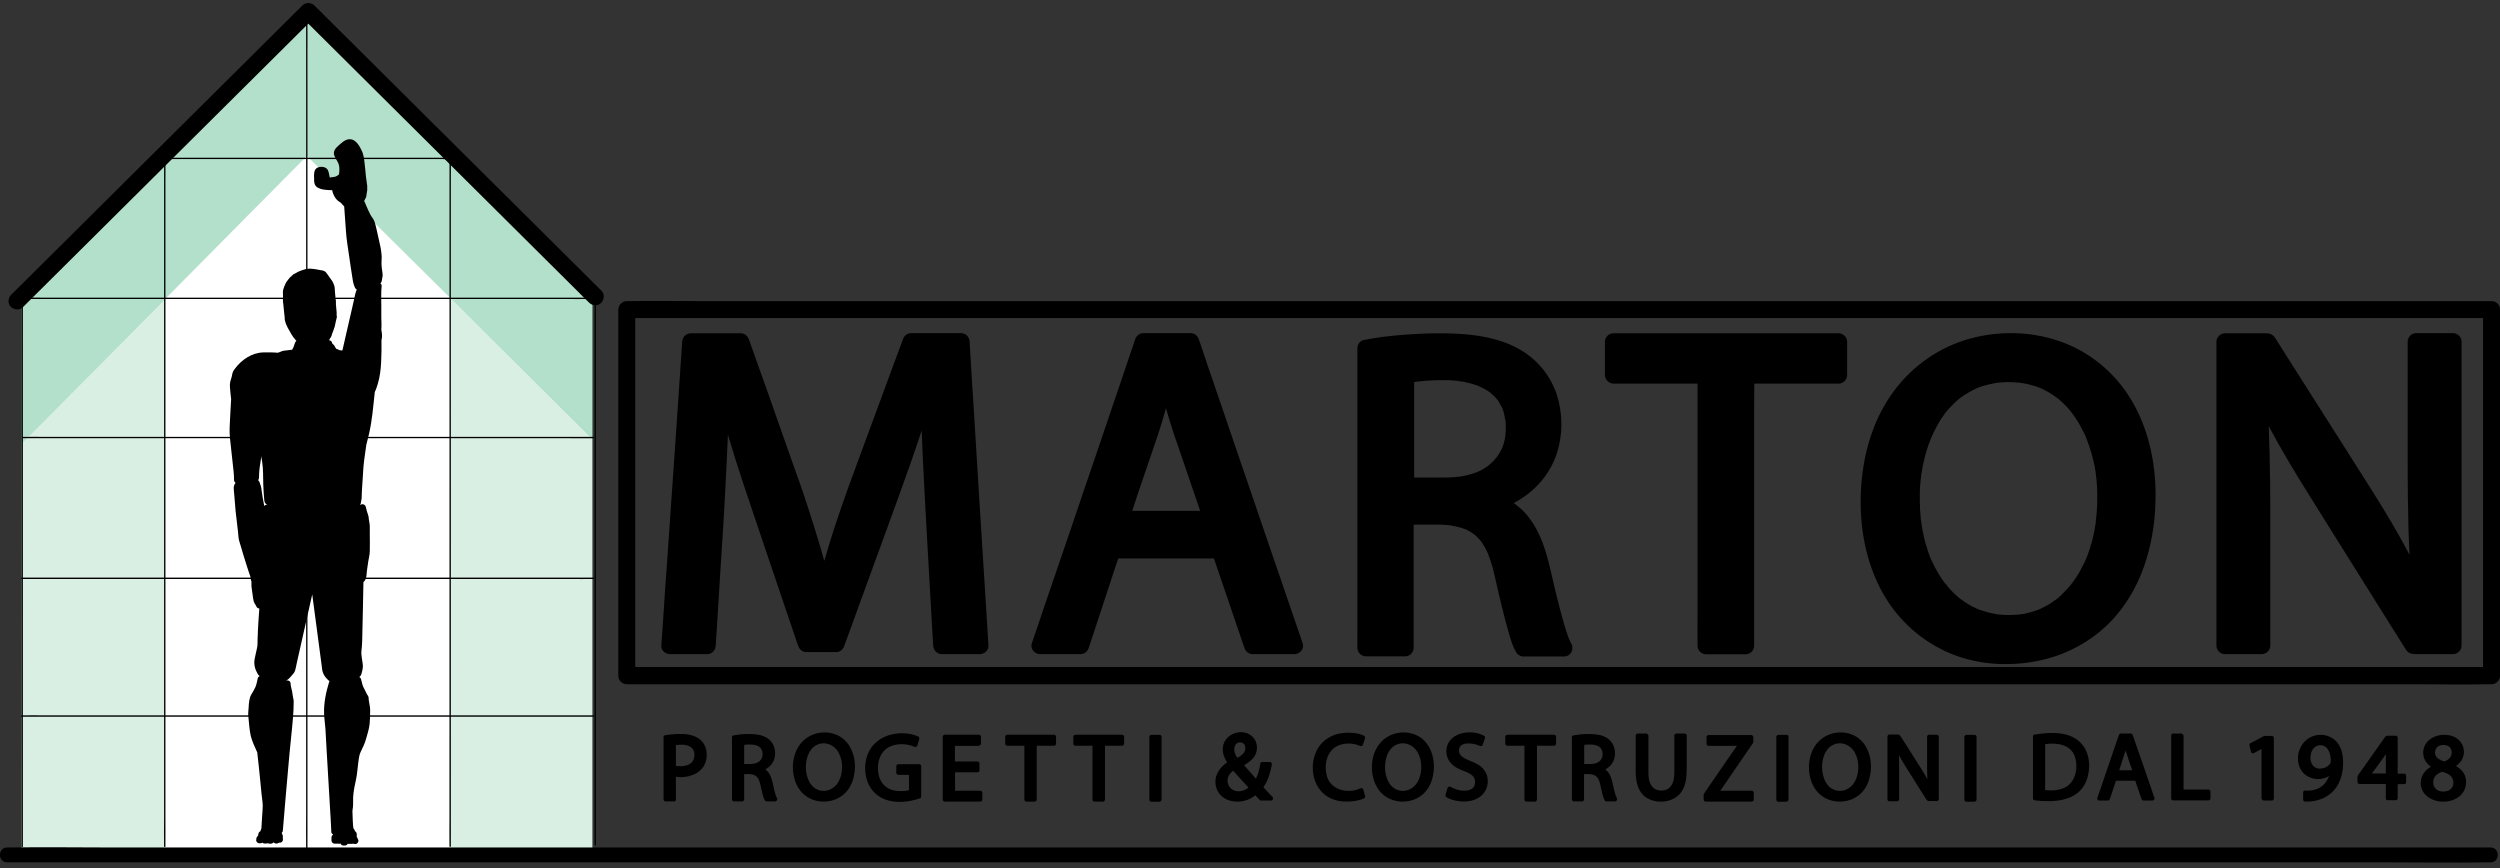 <?xml version="1.0" encoding="UTF-8"?>
<svg width="216px" height="75px" viewBox="0 0 216 75" version="1.1" xmlns="http://www.w3.org/2000/svg" xmlns:xlink="http://www.w3.org/1999/xlink">
    <rect x="0" y="0" width="216" height="75" fill="#333333" stroke="none"/>
    <!-- Generator: sketchtool 64 (101010) - https://sketch.com -->
    <title>06B9FF2F-FCD7-456D-A5C9-FD4697F4A465logo_marton</title>
    <desc>Created with sketchtool.</desc>
    <g id="DESKTOP" stroke="none" stroke-width="1" fill="none" fill-rule="evenodd">
        <g id="HP" transform="translate(-490, -38)" fill-rule="nonzero">
            <g id="Marton_logo_OK" transform="translate(490, 38)">
                <g id="Group" transform="translate(1.469, 0.998)">
                    <polygon id="Path" fill="#FFFFFF" points="0.407 24.835 0.392 72.37 20.303 72.37 49.712 72.37 49.712 24.835 25.038 0.102"></polygon>
                    <polygon id="Path" fill="#00964F" opacity="0.15" points="0.392 37.362 12.824 24.776 12.795 72.677 0.392 72.677"></polygon>
                    <polygon id="Path" fill="#00964F" opacity="0.15" points="49.741 36.865 37.426 24.747 37.339 72.677 49.741 72.677"></polygon>
                    <polygon id="Path" fill="#00964F" opacity="0.3" points="25.067 0.804 0.407 25.405 0.392 37.362 24.994 12.527"></polygon>
                    <polygon id="Path" fill="#00964F" opacity="0.3" points="25.081 0.731 49.741 25.361 49.741 36.938 25.038 12.469"></polygon>
                    <path d="M25.096,72.312 C25.096,71.669 25.096,71.025 25.096,70.382 C25.096,68.643 25.096,66.918 25.096,65.179 C25.096,62.606 25.096,60.033 25.096,57.475 C25.096,54.347 25.096,51.204 25.096,48.076 C25.096,44.656 25.096,41.235 25.096,37.815 C25.096,34.336 25.096,30.857 25.096,27.378 C25.096,24.162 25.096,20.932 25.096,17.716 C25.096,14.983 25.096,12.249 25.096,9.516 C25.096,7.557 25.096,5.584 25.096,3.625 C25.096,2.704 25.11,1.769 25.096,0.848 C25.096,0.804 25.096,0.76 25.096,0.731 C25.096,0.658 24.98,0.658 24.98,0.731 C24.98,1.374 24.98,2.017 24.98,2.66 C24.98,4.4 24.98,6.125 24.98,7.864 C24.98,10.437 24.98,13.009 24.98,15.567 C24.98,18.696 24.98,21.838 24.98,24.966 C24.98,28.387 24.98,31.807 24.98,35.228 C24.98,38.707 24.98,42.186 24.98,45.664 C24.98,48.88 24.98,52.111 24.98,55.326 C24.98,58.06 24.98,60.793 24.98,63.527 C24.98,65.485 24.98,67.459 24.98,69.418 C24.98,70.338 24.965,71.274 24.98,72.195 C24.98,72.239 24.98,72.283 24.98,72.312 C24.98,72.385 25.096,72.385 25.096,72.312 L25.096,72.312 Z" id="Path" fill="#000000"></path>
                    <path d="M0.131,24.835 C0.581,24.835 1.017,24.835 1.467,24.835 C2.658,24.835 3.863,24.835 5.054,24.835 C6.826,24.835 8.598,24.835 10.369,24.835 C12.533,24.835 14.697,24.835 16.847,24.835 C19.199,24.835 21.567,24.835 23.919,24.835 C26.316,24.835 28.712,24.835 31.108,24.835 C33.33,24.835 35.552,24.835 37.774,24.835 C39.662,24.835 41.536,24.835 43.424,24.835 C44.774,24.835 46.125,24.835 47.49,24.835 C48.129,24.835 48.768,24.849 49.407,24.835 C49.436,24.835 49.465,24.835 49.494,24.835 C49.567,24.835 49.567,24.718 49.494,24.718 C49.044,24.718 48.609,24.718 48.158,24.718 C46.967,24.718 45.762,24.718 44.571,24.718 C42.799,24.718 41.028,24.718 39.256,24.718 C37.092,24.718 34.928,24.718 32.778,24.718 C30.426,24.718 28.058,24.718 25.706,24.718 C23.309,24.718 20.913,24.718 18.517,24.718 C16.295,24.718 14.073,24.718 11.851,24.718 C9.963,24.718 8.089,24.718 6.201,24.718 C4.851,24.718 3.5,24.718 2.135,24.718 C1.496,24.718 0.857,24.703 0.218,24.718 C0.189,24.718 0.16,24.718 0.131,24.718 C0.058,24.718 0.058,24.835 0.131,24.835 L0.131,24.835 Z" id="Path" fill="#000000"></path>
                    <path d="M0.392,24.776 C0.392,25.2 0.392,25.624 0.392,26.048 C0.392,27.188 0.392,28.343 0.392,29.483 C0.392,31.179 0.392,32.889 0.392,34.585 C0.392,36.66 0.392,38.736 0.392,40.811 C0.392,43.077 0.392,45.343 0.392,47.609 C0.392,49.903 0.392,52.213 0.392,54.508 C0.392,56.642 0.392,58.776 0.392,60.896 C0.392,62.708 0.392,64.506 0.392,66.319 C0.392,67.62 0.392,68.921 0.392,70.221 C0.392,70.835 0.392,71.449 0.392,72.063 C0.392,72.092 0.392,72.122 0.392,72.151 C0.392,72.224 0.508,72.224 0.508,72.151 C0.508,71.727 0.508,71.303 0.508,70.879 C0.508,69.739 0.508,68.584 0.508,67.444 C0.508,65.749 0.508,64.038 0.508,62.343 C0.508,60.267 0.508,58.191 0.508,56.116 C0.508,53.85 0.508,51.584 0.508,49.319 C0.508,47.024 0.508,44.714 0.508,42.419 C0.508,40.285 0.508,38.151 0.508,36.032 C0.508,34.219 0.508,32.421 0.508,30.609 C0.508,29.308 0.508,28.007 0.508,26.706 C0.508,26.092 0.508,25.478 0.508,24.864 C0.508,24.835 0.508,24.806 0.508,24.776 C0.494,24.703 0.392,24.703 0.392,24.776 L0.392,24.776 Z" id="Path" fill="#000000"></path>
                    <path d="M37.484,72.122 C37.484,71.581 37.484,71.04 37.484,70.514 C37.484,69.067 37.484,67.605 37.484,66.158 C37.484,64.009 37.484,61.86 37.484,59.697 C37.484,57.066 37.484,54.449 37.484,51.818 C37.484,48.953 37.484,46.088 37.484,43.223 C37.484,40.314 37.484,37.391 37.484,34.482 C37.484,31.778 37.484,29.088 37.484,26.384 C37.484,24.104 37.484,21.809 37.484,19.529 C37.484,17.877 37.484,16.24 37.484,14.588 C37.484,13.813 37.498,13.039 37.484,12.249 C37.484,12.22 37.484,12.176 37.484,12.147 C37.484,12.074 37.368,12.074 37.368,12.147 C37.368,12.688 37.368,13.229 37.368,13.755 C37.368,15.202 37.368,16.664 37.368,18.111 C37.368,20.26 37.368,22.408 37.368,24.572 C37.368,27.203 37.368,29.819 37.368,32.45 C37.368,35.315 37.368,38.18 37.368,41.045 C37.368,43.954 37.368,46.878 37.368,49.786 C37.368,52.491 37.368,55.18 37.368,57.884 C37.368,60.165 37.368,62.46 37.368,64.74 C37.368,66.392 37.368,68.029 37.368,69.681 C37.368,70.455 37.353,71.23 37.368,72.019 C37.368,72.049 37.368,72.092 37.368,72.122 C37.368,72.195 37.484,72.195 37.484,72.122 L37.484,72.122 Z" id="Path" fill="#000000"></path>
                    <path d="M12.824,72.136 C12.824,71.595 12.824,71.069 12.824,70.528 C12.824,69.081 12.824,67.634 12.824,66.187 C12.824,64.038 12.824,61.904 12.824,59.755 C12.824,57.139 12.824,54.523 12.824,51.906 C12.824,49.056 12.824,46.205 12.824,43.34 C12.824,40.446 12.824,37.537 12.824,34.643 C12.824,31.953 12.824,29.278 12.824,26.589 C12.824,24.309 12.824,22.028 12.824,19.763 C12.824,18.125 12.824,16.488 12.824,14.851 C12.824,14.076 12.838,13.302 12.824,12.527 C12.824,12.498 12.824,12.454 12.824,12.425 C12.824,12.352 12.708,12.352 12.708,12.425 C12.708,12.966 12.708,13.492 12.708,14.033 C12.708,15.48 12.708,16.927 12.708,18.374 C12.708,20.523 12.708,22.657 12.708,24.806 C12.708,27.422 12.708,30.039 12.708,32.655 C12.708,35.505 12.708,38.356 12.708,41.221 C12.708,44.115 12.708,47.024 12.708,49.918 C12.708,52.608 12.708,55.283 12.708,57.972 C12.708,60.252 12.708,62.533 12.708,64.798 C12.708,66.436 12.708,68.073 12.708,69.71 C12.708,70.485 12.693,71.259 12.708,72.034 C12.708,72.063 12.708,72.107 12.708,72.136 C12.722,72.209 12.824,72.209 12.824,72.136 L12.824,72.136 Z" id="Path" fill="#000000"></path>
                    <path d="M12.141,12.746 C12.374,12.746 12.606,12.746 12.824,12.746 C13.448,12.746 14.073,12.746 14.697,12.746 C15.612,12.746 16.527,12.746 17.442,12.746 C18.56,12.746 19.693,12.746 20.811,12.746 C22.046,12.746 23.266,12.746 24.5,12.746 C25.735,12.746 26.969,12.746 28.204,12.746 C29.366,12.746 30.513,12.746 31.675,12.746 C32.648,12.746 33.635,12.746 34.608,12.746 C35.305,12.746 36.017,12.746 36.714,12.746 C37.048,12.746 37.382,12.776 37.716,12.746 C37.731,12.746 37.745,12.746 37.76,12.746 C37.832,12.746 37.832,12.629 37.76,12.629 C37.527,12.629 37.295,12.629 37.077,12.629 C36.453,12.629 35.828,12.629 35.204,12.629 C34.289,12.629 33.374,12.629 32.459,12.629 C31.341,12.629 30.208,12.629 29.09,12.629 C27.855,12.629 26.635,12.629 25.401,12.629 C24.166,12.629 22.932,12.629 21.697,12.629 C20.536,12.629 19.388,12.629 18.226,12.629 C17.253,12.629 16.266,12.629 15.293,12.629 C14.596,12.629 13.884,12.629 13.187,12.629 C12.853,12.629 12.519,12.6 12.185,12.629 C12.17,12.629 12.156,12.629 12.141,12.629 C12.069,12.629 12.069,12.746 12.141,12.746 L12.141,12.746 Z" id="Path" fill="#000000"></path>
                    <path d="M0.392,49.026 C0.842,49.026 1.278,49.026 1.728,49.026 C2.919,49.026 4.125,49.026 5.315,49.026 C7.087,49.026 8.859,49.026 10.645,49.026 C12.809,49.026 14.973,49.026 17.137,49.026 C19.504,49.026 21.857,49.026 24.224,49.026 C26.621,49.026 29.032,49.026 31.428,49.026 C33.65,49.026 35.872,49.026 38.094,49.026 C39.982,49.026 41.87,49.026 43.758,49.026 C45.108,49.026 46.474,49.026 47.824,49.026 C48.463,49.026 49.102,49.041 49.741,49.026 C49.77,49.026 49.799,49.026 49.828,49.026 C49.901,49.026 49.901,48.909 49.828,48.909 C49.378,48.909 48.943,48.909 48.492,48.909 C47.301,48.909 46.096,48.909 44.905,48.909 C43.133,48.909 41.362,48.909 39.575,48.909 C37.411,48.909 35.247,48.909 33.083,48.909 C30.716,48.909 28.363,48.909 25.996,48.909 C23.6,48.909 21.189,48.909 18.793,48.909 C16.571,48.909 14.349,48.909 12.127,48.909 C10.239,48.909 8.351,48.909 6.463,48.909 C5.112,48.909 3.747,48.909 2.396,48.909 C1.757,48.909 1.118,48.895 0.479,48.909 C0.45,48.909 0.421,48.909 0.392,48.909 C0.32,48.924 0.32,49.026 0.392,49.026 L0.392,49.026 Z" id="Path" fill="#000000"></path>
                    <path d="M0.392,60.925 C0.842,60.925 1.278,60.925 1.728,60.925 C2.919,60.925 4.125,60.925 5.315,60.925 C7.087,60.925 8.859,60.925 10.645,60.925 C12.809,60.925 14.973,60.925 17.137,60.925 C19.504,60.925 21.857,60.925 24.224,60.925 C26.621,60.925 29.032,60.925 31.428,60.925 C33.65,60.925 35.872,60.925 38.094,60.925 C39.982,60.925 41.87,60.925 43.758,60.925 C45.108,60.925 46.474,60.925 47.824,60.925 C48.463,60.925 49.102,60.939 49.741,60.925 C49.77,60.925 49.799,60.925 49.828,60.925 C49.901,60.925 49.901,60.808 49.828,60.808 C49.378,60.808 48.943,60.808 48.492,60.808 C47.301,60.808 46.096,60.808 44.905,60.808 C43.133,60.808 41.362,60.808 39.575,60.808 C37.411,60.808 35.247,60.808 33.083,60.808 C30.716,60.808 28.363,60.808 25.996,60.808 C23.6,60.808 21.189,60.808 18.793,60.808 C16.571,60.808 14.349,60.808 12.127,60.808 C10.239,60.808 8.351,60.808 6.463,60.808 C5.112,60.808 3.747,60.808 2.396,60.808 C1.757,60.808 1.118,60.793 0.479,60.808 C0.45,60.808 0.421,60.808 0.392,60.808 C0.32,60.823 0.32,60.925 0.392,60.925 L0.392,60.925 Z" id="Path" fill="#000000"></path>
                    <path d="M0.479,36.865 C0.929,36.865 1.365,36.865 1.815,36.865 C3.006,36.865 4.212,36.865 5.403,36.865 C7.174,36.865 8.946,36.865 10.718,36.865 C12.882,36.865 15.046,36.865 17.195,36.865 C19.548,36.865 21.915,36.865 24.268,36.865 C26.664,36.865 29.061,36.865 31.457,36.865 C33.679,36.865 35.901,36.865 38.123,36.865 C40.011,36.865 41.884,36.865 43.772,36.865 C45.123,36.865 46.474,36.865 47.839,36.865 C48.478,36.865 49.117,36.879 49.756,36.865 C49.785,36.865 49.814,36.865 49.843,36.865 C49.916,36.865 49.916,36.748 49.843,36.748 C49.393,36.748 48.957,36.748 48.507,36.748 C47.316,36.748 46.111,36.748 44.92,36.748 C43.148,36.748 41.376,36.748 39.604,36.748 C37.44,36.748 35.276,36.748 33.127,36.748 C30.774,36.748 28.407,36.748 26.054,36.748 C23.658,36.748 21.262,36.748 18.865,36.748 C16.643,36.748 14.421,36.748 12.199,36.748 C10.311,36.748 8.438,36.748 6.55,36.748 C5.199,36.748 3.849,36.748 2.483,36.748 C1.844,36.748 1.205,36.733 0.566,36.748 C0.537,36.748 0.508,36.748 0.479,36.748 C0.407,36.748 0.407,36.865 0.479,36.865 L0.479,36.865 Z" id="Path" fill="#000000"></path>
                </g>
                <path d="M51.953,25.106 C51.733,24.887 51.512,24.668 51.291,24.448 C50.687,23.849 50.084,23.249 49.48,22.649 L46.816,20.002 C45.727,18.92 44.652,17.852 43.563,16.77 C42.371,15.585 41.193,14.415 40.001,13.231 C38.794,12.031 37.587,10.832 36.395,9.647 C35.276,8.536 34.172,7.439 33.053,6.327 C32.111,5.391 31.155,4.441 30.213,3.505 C29.535,2.832 28.858,2.159 28.181,1.486 C27.857,1.164 27.548,0.843 27.21,0.521 C27.195,0.506 27.18,0.492 27.166,0.477 C26.886,0.199 26.4,0.185 26.12,0.477 C25.9,0.696 25.664,0.93 25.443,1.15 C24.84,1.749 24.222,2.364 23.618,2.963 C22.72,3.856 21.808,4.762 20.91,5.654 C19.806,6.751 18.702,7.848 17.598,8.945 C16.391,10.145 15.184,11.344 13.977,12.543 C12.755,13.757 11.548,14.956 10.326,16.17 C9.193,17.296 8.06,18.423 6.926,19.549 C5.969,20.499 5.013,21.45 4.056,22.401 C3.364,23.088 2.672,23.776 1.98,24.463 C1.657,24.785 1.318,25.106 0.994,25.443 C0.979,25.457 0.965,25.472 0.95,25.487 C0.67,25.765 0.656,26.247 0.95,26.525 C1.244,26.788 1.701,26.818 1.995,26.525 C2.216,26.306 2.451,26.072 2.672,25.852 C3.276,25.253 3.894,24.638 4.497,24.039 C5.395,23.147 6.308,22.24 7.206,21.348 C8.31,20.251 9.414,19.154 10.518,18.057 C11.725,16.858 12.932,15.658 14.139,14.459 C15.36,13.245 16.567,12.046 17.789,10.832 C18.923,9.706 20.056,8.58 21.189,7.453 C22.146,6.503 23.103,5.552 24.06,4.601 C24.752,3.914 25.443,3.227 26.135,2.539 C26.297,2.378 26.474,2.203 26.636,2.042 C26.68,2.086 26.739,2.144 26.783,2.188 C27.386,2.788 27.99,3.388 28.593,3.987 C29.477,4.865 30.374,5.757 31.258,6.634 C32.347,7.717 33.421,8.784 34.511,9.867 C35.703,11.051 36.881,12.221 38.073,13.406 C39.28,14.605 40.487,15.805 41.679,16.989 C42.798,18.101 43.902,19.198 45.02,20.309 C45.962,21.245 46.919,22.196 47.861,23.132 C48.538,23.805 49.216,24.478 49.893,25.15 C50.216,25.472 50.526,25.794 50.864,26.116 C50.879,26.13 50.894,26.145 50.908,26.159 C51.188,26.437 51.674,26.452 51.953,26.159 C52.218,25.852 52.248,25.399 51.953,25.106 Z" id="Path" fill="#000000"></path>
                <path d="M51.37,25.318 C51.37,25.745 51.37,26.172 51.37,26.599 C51.37,27.747 51.37,28.909 51.37,30.057 C51.37,31.764 51.37,33.486 51.37,35.194 C51.37,37.283 51.37,39.373 51.37,41.463 C51.37,43.744 51.37,46.025 51.37,48.292 C51.37,50.602 51.37,52.928 51.37,55.238 C51.37,57.387 51.37,59.521 51.37,61.67 C51.37,63.495 51.37,65.305 51.37,67.13 C51.37,68.44 51.37,69.75 51.37,71.059 C51.37,71.677 51.37,72.296 51.37,72.914 C51.37,72.943 51.37,72.973 51.37,73.002 C51.37,73.076 51.487,73.076 51.487,73.002 C51.487,72.575 51.487,72.148 51.487,71.722 C51.487,70.574 51.487,69.411 51.487,68.263 C51.487,66.556 51.487,64.834 51.487,63.127 C51.487,61.037 51.487,58.947 51.487,56.857 C51.487,54.576 51.487,52.295 51.487,50.028 C51.487,47.718 51.487,45.393 51.487,43.082 C51.487,40.933 51.487,38.799 51.487,36.651 C51.487,34.826 51.487,33.015 51.487,31.19 C51.487,29.881 51.487,28.571 51.487,27.261 C51.487,26.643 51.487,26.025 51.487,25.407 C51.487,25.377 51.487,25.348 51.487,25.318 C51.472,25.245 51.37,25.245 51.37,25.318 L51.37,25.318 Z" id="Path" fill="#000000"></path>
                <path d="M32.945,28.488 C32.974,28.152 32.959,27.801 32.945,27.464 C32.945,27.127 32.945,26.791 32.945,26.469 C32.945,25.884 32.915,25.284 32.974,24.713 C32.989,24.625 32.945,24.552 32.87,24.508 C32.945,24.406 32.989,24.289 33.004,24.187 C33.019,24.084 33.019,23.996 33.049,23.894 C33.078,23.748 33.049,23.645 33.034,23.499 C32.989,23.265 32.974,23.016 32.959,22.782 C32.959,22.636 32.974,22.489 32.974,22.343 C32.989,22.124 32.959,21.904 32.93,21.685 C32.915,21.538 32.885,21.407 32.856,21.26 C32.752,20.792 32.648,20.324 32.544,19.856 C32.529,19.797 32.514,19.739 32.499,19.665 C32.44,19.417 32.38,19.139 32.247,18.919 C32.188,18.817 32.098,18.729 32.039,18.612 C31.98,18.495 31.905,18.363 31.846,18.232 C31.727,17.968 31.609,17.705 31.505,17.441 C31.49,17.412 31.475,17.398 31.46,17.383 C31.46,17.383 31.46,17.383 31.46,17.368 C31.49,17.31 31.519,17.251 31.549,17.193 C31.564,17.149 31.594,17.09 31.623,17.046 C31.653,16.973 31.668,16.9 31.668,16.812 C31.683,16.695 31.712,16.578 31.727,16.447 C31.742,16.388 31.727,16.329 31.727,16.271 C31.727,16.198 31.727,16.125 31.727,16.037 C31.727,16.008 31.727,15.978 31.712,15.949 C31.683,15.7 31.638,15.437 31.609,15.188 C31.609,15.188 31.609,15.174 31.609,15.174 C31.579,14.779 31.534,14.398 31.49,14.003 C31.445,13.652 31.401,13.301 31.237,12.979 C31.059,12.598 30.718,12.028 30.243,12.028 C29.916,12.028 29.694,12.189 29.456,12.394 C29.233,12.598 28.877,12.847 28.847,13.184 C28.832,13.462 29.011,13.696 29.144,13.93 C29.293,14.164 29.337,14.442 29.322,14.72 C29.322,14.779 29.308,14.852 29.308,14.91 C29.308,14.954 29.293,14.998 29.293,15.027 C29.293,15.042 29.293,15.042 29.293,15.057 C29.278,15.071 29.248,15.1 29.248,15.1 C29.204,15.144 29.159,15.174 29.1,15.203 C29.085,15.203 29.04,15.232 29.025,15.247 C29.011,15.247 28.936,15.261 28.922,15.276 C28.818,15.291 28.699,15.305 28.595,15.32 C28.565,15.32 28.521,15.32 28.491,15.335 C28.491,15.335 28.491,15.32 28.491,15.32 C28.476,15.261 28.461,15.203 28.447,15.13 C28.402,14.896 28.372,14.632 28.135,14.501 C27.868,14.354 27.422,14.383 27.244,14.647 C27.096,14.881 27.14,15.203 27.14,15.466 C27.125,15.744 27.17,16.022 27.407,16.183 C27.585,16.3 27.808,16.359 28.016,16.388 C28.239,16.417 28.461,16.432 28.699,16.432 C28.714,16.49 28.729,16.549 28.743,16.607 C28.803,16.812 28.907,17.017 29.04,17.193 C29.1,17.251 29.144,17.295 29.204,17.354 C29.248,17.383 29.293,17.412 29.337,17.441 C29.352,17.456 29.441,17.515 29.382,17.471 C29.397,17.485 29.426,17.5 29.441,17.515 C29.456,17.529 29.471,17.558 29.501,17.573 C29.575,17.646 29.649,17.763 29.738,17.836 C29.783,18.524 29.842,19.212 29.886,19.914 C29.931,20.631 30.05,21.348 30.154,22.05 C30.258,22.738 30.347,23.426 30.465,24.113 C30.495,24.274 30.51,24.435 30.569,24.596 C30.599,24.684 30.644,24.816 30.688,24.889 C30.718,24.933 30.748,24.962 30.792,24.991 C30.762,24.962 30.762,24.962 30.792,24.991 C30.807,25.006 30.807,25.006 30.822,25.021 C30.822,25.021 30.822,25.021 30.822,25.021 C30.688,25.328 30.644,25.65 30.569,25.972 C30.525,26.191 30.465,26.411 30.421,26.63 C30.228,27.464 30.035,28.313 29.842,29.147 C29.768,29.469 29.694,29.805 29.619,30.127 C29.604,30.185 29.59,30.229 29.575,30.288 C29.501,30.273 29.426,30.259 29.367,30.259 C29.293,30.229 29.278,30.229 29.322,30.273 C29.352,30.302 29.352,30.302 29.322,30.273 C29.278,30.244 29.278,30.229 29.233,30.2 C29.189,30.171 29.129,30.156 29.07,30.156 C29.055,30.127 29.025,30.098 28.996,30.054 C28.951,29.995 28.936,29.937 28.892,29.864 C28.818,29.747 28.699,29.732 28.684,29.6 C28.669,29.483 28.536,29.41 28.432,29.395 C28.447,29.366 28.461,29.337 28.476,29.308 C28.491,29.278 28.506,29.249 28.521,29.22 C28.521,29.22 28.536,29.22 28.536,29.205 C28.55,29.191 28.565,29.161 28.58,29.147 C28.64,29.059 28.669,28.927 28.699,28.825 C28.773,28.62 28.862,28.43 28.922,28.21 C28.981,27.947 29.025,27.683 29.1,27.42 C29.115,27.362 29.115,27.303 29.085,27.259 C29.085,27.157 29.085,27.069 29.085,26.967 C29.07,26.747 29.04,26.542 29.025,26.323 C29.011,26.191 29.04,26.045 29.011,25.913 C29.011,25.855 28.981,25.811 28.981,25.752 C28.981,25.752 28.981,25.679 28.981,25.664 C28.966,25.503 28.951,25.342 28.936,25.181 C28.922,25.021 28.936,24.83 28.877,24.669 C28.832,24.538 28.773,24.391 28.699,24.274 C28.625,24.157 28.536,24.04 28.447,23.923 C28.343,23.777 28.254,23.631 28.135,23.499 C28.001,23.367 27.778,23.353 27.6,23.323 C27.125,23.236 26.68,23.133 26.22,23.309 C26.086,23.353 25.953,23.396 25.819,23.455 C25.73,23.484 25.67,23.528 25.581,23.587 C25.492,23.645 25.388,23.66 25.314,23.733 C25.299,23.748 25.255,23.777 25.225,23.821 C25.24,23.835 25.24,23.835 25.255,23.85 C25.255,23.85 25.21,23.865 25.181,23.879 C25.181,23.879 25.166,23.894 25.166,23.894 C25.151,23.909 25.151,23.909 25.151,23.894 C25.151,23.894 25.151,23.894 25.151,23.894 C25.062,23.938 25.017,24.011 24.958,24.084 C24.839,24.23 24.72,24.377 24.646,24.552 C24.587,24.699 24.513,24.86 24.468,25.021 C24.423,25.211 24.453,25.401 24.453,25.591 C24.453,25.767 24.423,26.015 24.468,26.191 C24.468,26.235 24.483,26.293 24.483,26.337 C24.498,26.484 24.513,26.63 24.527,26.776 C24.542,27.054 24.602,27.318 24.602,27.596 C24.602,27.64 24.616,27.683 24.631,27.727 C24.72,28.137 24.973,28.517 25.181,28.883 C25.284,29.059 25.388,29.205 25.522,29.351 C25.552,29.381 25.581,29.425 25.611,29.454 C25.581,29.483 25.537,29.512 25.522,29.542 C25.448,29.688 25.418,29.849 25.359,29.995 C25.329,30.068 25.284,30.142 25.24,30.215 C25.121,30.229 25.002,30.244 24.869,30.259 C24.691,30.288 24.438,30.288 24.275,30.376 C24.186,30.42 24.082,30.449 23.993,30.478 C23.592,30.434 23.191,30.449 22.761,30.449 C21.781,30.463 20.875,31.078 20.311,31.839 C20.252,31.927 20.178,32.014 20.133,32.102 C20.074,32.234 20.059,32.366 20.029,32.512 C20,32.658 19.94,32.804 19.896,32.965 C19.866,33.126 19.851,33.273 19.866,33.434 C19.881,33.785 19.94,34.136 19.97,34.487 C19.94,35.014 19.911,35.555 19.881,36.082 C19.851,36.667 19.807,37.238 19.866,37.823 C19.94,38.555 20.029,39.286 20.104,40.018 C20.163,40.515 20.222,40.998 20.222,41.481 C20.222,41.583 20.282,41.671 20.356,41.715 C20.252,41.847 20.193,41.978 20.193,42.169 C20.193,42.344 20.222,42.534 20.237,42.71 C20.282,43.193 20.311,43.676 20.356,44.158 C20.43,44.919 20.549,45.666 20.608,46.426 C20.623,46.646 20.712,46.865 20.772,47.085 C20.861,47.363 20.95,47.655 21.024,47.933 C21.187,48.46 21.351,49.002 21.529,49.528 C21.573,49.66 21.633,49.777 21.647,49.909 C21.662,49.967 21.662,50.026 21.677,50.084 C21.677,50.113 21.722,50.245 21.722,50.216 C21.736,50.318 21.722,50.421 21.722,50.523 C21.722,50.64 21.736,50.743 21.751,50.845 C21.796,51.138 21.826,51.416 21.87,51.708 C21.9,51.855 21.915,51.986 21.989,52.118 C22.033,52.206 22.108,52.279 22.137,52.367 C22.167,52.455 22.241,52.542 22.33,52.557 C22.36,52.557 22.375,52.572 22.405,52.586 C22.375,52.937 22.36,53.289 22.33,53.654 C22.301,54.166 22.271,54.679 22.256,55.191 C22.241,55.454 22.271,55.717 22.212,55.966 C22.167,56.186 22.108,56.42 22.063,56.639 C22.019,56.859 21.959,57.078 21.974,57.312 C21.989,57.532 22.033,57.751 22.122,57.941 C22.212,58.117 22.271,58.278 22.419,58.41 C22.419,58.41 22.419,58.424 22.434,58.424 C22.36,58.453 22.286,58.512 22.271,58.6 C22.212,58.848 22.167,59.141 22.063,59.375 C21.959,59.595 21.826,59.814 21.707,60.019 C21.529,60.326 21.499,60.765 21.484,61.116 C21.469,61.365 21.425,61.614 21.454,61.863 C21.514,62.433 21.544,63.018 21.662,63.574 C21.781,64.057 22.019,64.54 22.226,65.008 C22.33,65.842 22.405,66.691 22.494,67.54 C22.523,67.891 22.568,68.257 22.598,68.608 C22.627,68.944 22.701,69.295 22.701,69.632 C22.701,69.954 22.657,70.29 22.642,70.627 C22.627,70.949 22.598,71.271 22.583,71.592 C22.553,71.651 22.523,71.71 22.508,71.783 C22.508,71.797 22.508,71.797 22.508,71.812 C22.405,71.856 22.33,71.958 22.315,72.075 C22.315,72.09 22.315,72.105 22.315,72.119 C22.315,72.119 22.315,72.134 22.315,72.134 C22.315,72.134 22.315,72.163 22.301,72.178 C22.301,72.178 22.301,72.178 22.301,72.192 C22.286,72.207 22.286,72.222 22.271,72.236 C22.286,72.222 22.286,72.222 22.256,72.251 C22.241,72.266 22.226,72.28 22.212,72.295 C22.137,72.383 22.152,72.485 22.137,72.587 C22.122,72.734 22.271,72.865 22.419,72.865 C22.479,72.865 22.553,72.851 22.612,72.836 C22.642,72.822 22.701,72.822 22.627,72.807 C22.642,72.807 22.642,72.807 22.657,72.807 C22.657,72.807 22.672,72.807 22.672,72.807 C22.716,72.851 22.776,72.88 22.865,72.88 C22.894,72.88 22.939,72.88 22.969,72.88 C23.028,72.88 23.087,72.88 23.147,72.851 C23.191,72.88 23.236,72.895 23.295,72.895 C23.325,72.895 23.355,72.895 23.399,72.895 C23.488,72.895 23.577,72.851 23.622,72.778 C23.681,72.822 23.741,72.865 23.83,72.88 C23.934,72.895 24.037,72.865 24.097,72.807 C24.127,72.807 24.141,72.807 24.171,72.807 C24.364,72.822 24.483,72.617 24.438,72.456 C24.438,72.441 24.438,72.441 24.438,72.426 C24.438,72.426 24.438,72.426 24.438,72.412 C24.438,72.383 24.438,72.339 24.438,72.309 C24.438,72.236 24.438,72.178 24.409,72.119 C24.394,72.105 24.394,72.09 24.379,72.075 C24.379,72.061 24.379,72.046 24.364,72.031 C24.349,72.002 24.349,71.988 24.334,71.958 C24.394,71.914 24.438,71.841 24.438,71.753 C24.587,69.91 24.75,68.066 24.913,66.223 C24.988,65.389 25.062,64.555 25.151,63.721 C25.21,63.15 25.27,62.579 25.314,62.009 C25.329,61.775 25.344,61.541 25.359,61.307 C25.374,61.072 25.359,60.853 25.374,60.634 C25.374,60.604 25.374,60.575 25.374,60.546 C25.374,60.516 25.359,60.487 25.359,60.458 C25.299,60.224 25.284,59.975 25.24,59.741 C25.195,59.507 25.106,59.258 25.106,59.053 C25.106,58.863 24.928,58.761 24.75,58.79 C24.72,58.79 24.676,58.805 24.646,58.805 C24.646,58.805 24.646,58.805 24.646,58.805 C24.691,58.79 24.72,58.79 24.765,58.775 C24.928,58.688 25.062,58.541 25.181,58.395 C25.284,58.263 25.448,58.117 25.492,57.941 C25.507,57.883 25.522,57.824 25.537,57.78 C25.581,57.546 25.641,57.312 25.685,57.093 C26.042,55.483 26.413,53.888 26.769,52.279 C26.843,51.972 26.903,51.664 26.977,51.357 C27.081,52.103 27.17,52.85 27.274,53.596 C27.452,54.898 27.615,56.2 27.793,57.502 C27.808,57.619 27.823,57.751 27.838,57.868 C27.868,58.102 28.001,58.366 28.15,58.541 C28.239,58.658 28.372,58.775 28.476,58.863 C28.461,58.892 28.447,58.907 28.432,58.936 C28.164,59.814 27.971,60.736 28.001,61.643 C28.016,62.111 28.09,62.565 28.12,63.018 C28.15,63.648 28.194,64.262 28.224,64.891 C28.313,66.486 28.417,68.081 28.506,69.676 C28.55,70.407 28.595,71.124 28.625,71.856 C28.625,71.973 28.684,72.046 28.773,72.09 C28.773,72.105 28.758,72.119 28.758,72.134 C28.743,72.148 28.714,72.163 28.699,72.192 C28.669,72.222 28.654,72.251 28.654,72.28 C28.64,72.324 28.64,72.368 28.64,72.412 C28.64,72.485 28.64,72.544 28.64,72.617 C28.64,72.763 28.758,72.895 28.922,72.895 C29.011,72.895 29.115,72.895 29.204,72.895 C29.218,72.895 29.233,72.895 29.248,72.895 C29.233,72.895 29.233,72.895 29.218,72.895 C29.218,72.895 29.233,72.895 29.233,72.895 C29.308,72.909 29.367,72.895 29.426,72.88 C29.456,72.982 29.575,73.07 29.694,73.056 C29.723,73.056 29.768,73.056 29.797,73.056 C29.901,73.056 29.99,72.997 30.035,72.909 C30.035,72.909 30.05,72.909 30.05,72.909 C30.109,72.909 30.183,72.909 30.243,72.909 C30.347,72.909 30.451,72.909 30.54,72.895 C30.584,72.909 30.629,72.924 30.688,72.924 C30.851,72.939 31.015,72.734 30.955,72.573 C30.911,72.47 30.866,72.383 30.822,72.28 C30.822,72.207 30.822,72.134 30.822,72.061 C30.822,71.973 30.762,71.87 30.688,71.827 C30.688,71.827 30.688,71.812 30.673,71.812 C30.658,71.739 30.614,71.651 30.555,71.607 C30.555,71.578 30.54,71.563 30.54,71.549 C30.525,71.49 30.51,71.432 30.51,71.358 C30.51,71.314 30.495,71.271 30.495,71.227 C30.495,71.139 30.495,71.036 30.48,70.949 C30.465,70.671 30.465,70.378 30.451,70.1 C30.451,69.968 30.48,69.866 30.495,69.734 C30.525,69.471 30.495,69.178 30.51,68.9 C30.54,68.344 30.658,67.803 30.777,67.262 C30.866,66.808 30.896,66.34 30.955,65.886 C30.97,65.813 30.97,65.74 30.985,65.667 C31,65.579 30.985,65.637 31,65.55 C31.03,65.345 31.074,65.155 31.163,64.964 C31.341,64.599 31.519,64.233 31.623,63.852 C31.742,63.428 31.891,62.989 31.935,62.55 C31.965,62.184 31.98,61.833 31.98,61.453 C31.98,61.336 31.98,61.219 31.965,61.102 C31.935,60.838 31.861,60.59 31.846,60.326 C31.861,60.268 31.846,60.209 31.802,60.136 C31.712,60.004 31.638,59.873 31.579,59.726 C31.519,59.595 31.445,59.478 31.386,59.346 C31.297,59.141 31.252,58.892 31.193,58.673 C31.178,58.6 31.119,58.541 31.044,58.497 C31.074,58.468 31.104,58.439 31.133,58.41 C31.208,58.322 31.237,58.19 31.267,58.088 C31.312,57.927 31.356,57.707 31.356,57.546 C31.356,57.458 31.326,57.356 31.326,57.268 C31.297,57.02 31.237,56.771 31.223,56.522 C31.208,56.303 31.252,56.068 31.267,55.849 C31.282,55.63 31.297,55.395 31.297,55.176 C31.312,54.298 31.341,53.435 31.356,52.557 C31.371,51.796 31.386,51.05 31.401,50.289 C31.475,50.245 31.519,50.157 31.564,50.084 C31.683,49.879 31.668,49.572 31.698,49.338 C31.742,49.06 31.772,48.797 31.816,48.519 C31.861,48.226 31.95,47.919 31.95,47.612 C31.965,47.143 31.95,46.69 31.95,46.222 L31.95,45.49 C31.95,45.212 31.861,44.949 31.846,44.671 C31.846,44.641 31.846,44.627 31.831,44.597 C31.831,44.597 31.831,44.583 31.831,44.583 C31.831,44.583 31.831,44.583 31.831,44.583 C31.742,44.305 31.653,44.041 31.594,43.763 C31.564,43.632 31.386,43.529 31.252,43.573 C31.208,43.588 31.163,43.617 31.104,43.632 C31.119,43.617 31.133,43.602 31.133,43.588 C31.193,43.485 31.178,43.383 31.208,43.281 C31.237,43.149 31.252,43.046 31.252,42.915 C31.252,42.681 31.267,42.432 31.282,42.198 C31.326,41.583 31.356,40.969 31.401,40.354 C31.46,39.696 31.564,39.052 31.653,38.408 C31.653,38.394 31.653,38.379 31.668,38.364 C31.742,38.086 31.816,37.794 31.876,37.516 C32.158,36.316 32.247,35.102 32.38,33.887 C32.38,33.887 32.38,33.873 32.38,33.873 C32.499,33.638 32.573,33.375 32.648,33.141 C32.826,32.541 32.9,31.912 32.93,31.283 C32.959,30.654 32.974,30.025 32.959,29.395 C33.049,29.088 33.004,28.781 32.945,28.488 Z M28.536,15.364 C28.55,15.349 28.521,15.378 28.536,15.349 C28.536,15.364 28.536,15.349 28.536,15.335 C28.565,15.335 28.595,15.335 28.536,15.364 Z M22.835,43.734 C22.835,43.734 22.835,43.734 22.835,43.734 C22.82,43.632 22.791,43.529 22.776,43.427 C22.716,43.105 22.657,42.769 22.612,42.447 C22.583,42.286 22.583,42.11 22.523,41.949 C22.508,41.905 22.479,41.861 22.464,41.803 C22.464,41.803 22.464,41.803 22.464,41.803 C22.464,41.774 22.464,41.759 22.449,41.73 C22.419,41.627 22.375,41.554 22.301,41.481 C22.345,41.437 22.375,41.379 22.375,41.291 C22.375,40.647 22.479,40.047 22.583,39.418 C22.598,39.593 22.627,39.769 22.657,39.945 C22.746,40.559 22.731,41.203 22.746,41.832 C22.761,42.3 22.791,42.769 22.835,43.237 C22.865,43.427 22.924,43.529 23.087,43.602 C23.087,43.602 23.102,43.602 23.102,43.617 C23.013,43.588 22.88,43.617 22.835,43.734 Z M25.24,23.835 C25.181,23.777 25.166,23.865 25.166,23.909 C25.166,23.909 25.181,23.909 25.195,23.894 C25.21,23.865 25.225,23.85 25.24,23.835 Z" id="Shape" fill="#000000"></path>
                <path d="M131.901,69.257 L132.618,69.257 C132.72,69.257 132.794,69.169 132.794,69.081 L132.794,64.43 L134.272,64.43 C134.374,64.43 134.447,64.342 134.447,64.254 L134.447,63.655 C134.447,63.552 134.36,63.479 134.272,63.479 L130.232,63.479 C130.13,63.479 130.057,63.567 130.057,63.655 L130.057,64.254 C130.057,64.357 130.144,64.43 130.232,64.43 L131.711,64.43 L131.711,69.081 C131.711,69.184 131.798,69.257 131.901,69.257 Z M142.351,63.435 C142.351,63.435 142.351,63.435 142.351,63.435 C142.336,63.435 142.336,63.435 142.351,63.435 C142.307,63.391 142.278,63.377 142.219,63.377 L141.502,63.377 C141.4,63.377 141.326,63.464 141.326,63.552 L141.326,65.849 C141.326,66.756 141.239,67.78 141.839,68.54 C142.512,69.403 143.99,69.476 144.854,68.847 C145.703,68.218 145.732,67.165 145.732,66.214 L145.732,63.552 C145.732,63.45 145.644,63.377 145.556,63.377 L144.839,63.377 C144.737,63.377 144.664,63.464 144.664,63.552 L144.664,66.507 C144.664,66.829 144.664,67.136 144.59,67.443 C144.473,67.882 144.195,68.233 143.712,68.292 C143.273,68.35 142.863,68.204 142.644,67.809 C142.439,67.458 142.424,67.048 142.424,66.653 L142.424,63.538 C142.395,63.508 142.38,63.464 142.351,63.435 Z M126.793,68.292 C126.31,68.379 125.768,68.233 125.344,67.984 C125.271,67.941 125.212,67.955 125.154,67.984 C125.11,67.999 125.08,68.043 125.066,68.087 C125.007,68.277 124.949,68.482 124.89,68.672 C124.861,68.745 124.905,68.833 124.978,68.877 C125.344,69.111 125.783,69.198 126.207,69.242 C126.617,69.272 127.056,69.242 127.437,69.081 C128.037,68.847 128.461,68.35 128.534,67.692 C128.608,67.004 128.3,66.419 127.715,66.068 C127.364,65.849 126.954,65.732 126.588,65.542 C126.339,65.41 126.09,65.234 126.061,64.927 C125.973,63.991 127.334,64.181 127.847,64.445 C127.949,64.503 128.081,64.445 128.11,64.342 C128.169,64.152 128.242,63.962 128.3,63.772 C128.33,63.699 128.286,63.596 128.212,63.567 C127.042,62.923 124.963,63.318 124.963,64.927 C124.963,65.629 125.432,66.141 126.046,66.434 C126.573,66.697 127.525,66.843 127.437,67.633 C127.437,68.028 127.144,68.233 126.793,68.292 Z M100.184,69.257 C100.287,69.257 100.36,69.169 100.36,69.081 L100.36,63.655 C100.36,63.596 100.345,63.567 100.316,63.538 C100.316,63.538 100.316,63.538 100.316,63.538 C100.316,63.538 100.316,63.538 100.316,63.538 C100.287,63.508 100.243,63.494 100.184,63.494 L99.482,63.494 C99.379,63.494 99.306,63.582 99.306,63.669 L99.306,69.096 C99.306,69.198 99.394,69.272 99.482,69.272 L100.184,69.272 L100.184,69.257 Z M121.831,69.184 C122.417,69.052 122.943,68.716 123.295,68.233 C123.719,67.663 123.88,66.931 123.895,66.214 C123.88,65.03 123.339,63.845 122.168,63.435 C121.055,63.04 119.782,63.421 119.109,64.371 C118.392,65.366 118.348,66.902 118.948,67.97 C119.519,69.008 120.704,69.447 121.831,69.184 Z M120.587,64.371 C121.304,64.006 122.124,64.342 122.49,65.015 C122.87,65.688 122.885,66.58 122.607,67.297 C122.343,67.984 121.685,68.452 120.938,68.306 C120.031,68.116 119.68,67.151 119.665,66.317 C119.665,65.585 119.885,64.737 120.587,64.371 Z M215.18,73.221 L9.323,73.221 C6.542,73.221 3.761,73.177 0.981,73.221 C0.864,73.221 0.732,73.221 0.615,73.221 C-0.205,73.221 -0.205,74.508 0.615,74.508 L206.472,74.508 C209.253,74.508 212.034,74.552 214.814,74.508 C214.932,74.508 215.063,74.508 215.18,74.508 C216.015,74.508 216.015,73.221 215.18,73.221 Z M139.438,65.644 C139.629,65.117 139.541,64.474 139.175,64.05 C138.853,63.669 138.37,63.508 137.887,63.45 C137.243,63.377 136.57,63.421 135.94,63.538 C135.853,63.552 135.823,63.611 135.809,63.669 C135.809,63.669 135.809,63.669 135.809,63.669 C135.809,63.669 135.809,63.669 135.809,63.684 C135.809,63.699 135.809,63.699 135.809,63.713 L135.809,69.067 C135.809,69.169 135.896,69.242 135.984,69.242 L136.687,69.242 C136.789,69.242 136.862,69.155 136.862,69.067 L136.862,66.887 C137.243,66.873 137.711,66.843 137.975,67.136 C138.224,67.414 138.268,67.853 138.355,68.204 C138.429,68.511 138.487,68.862 138.648,69.155 C138.677,69.213 138.736,69.242 138.809,69.242 L139.541,69.242 C139.687,69.242 139.76,69.081 139.702,68.964 C139.292,68.189 139.438,67.019 138.692,66.478 C139.043,66.302 139.307,66.024 139.438,65.644 Z M138.238,65.732 C138.019,65.951 137.697,66.01 137.389,66.01 C137.214,66.01 137.053,66.01 136.877,66.01 L136.877,64.357 C136.994,64.342 137.126,64.328 137.243,64.328 C137.448,64.328 137.638,64.328 137.828,64.371 C138.121,64.445 138.355,64.605 138.429,64.898 C138.516,65.205 138.458,65.527 138.238,65.732 Z M58.223,69.257 C58.325,69.257 58.398,69.169 58.398,69.081 L58.398,67.121 C59.423,67.253 60.667,66.873 60.974,65.805 C61.135,65.278 61.077,64.635 60.755,64.181 C60.447,63.757 59.964,63.552 59.467,63.464 C58.808,63.362 58.105,63.421 57.461,63.523 C57.374,63.538 57.33,63.596 57.33,63.669 C57.33,63.684 57.33,63.684 57.33,63.699 L57.33,69.067 C57.33,69.169 57.418,69.242 57.505,69.242 L58.223,69.242 L58.223,69.257 Z M58.413,64.371 C58.53,64.357 58.647,64.357 58.764,64.342 C58.94,64.342 59.115,64.342 59.291,64.386 C59.54,64.445 59.774,64.562 59.906,64.796 C60.037,65.03 60.023,65.351 59.935,65.6 C59.847,65.834 59.657,66.01 59.423,66.097 C59.115,66.214 58.735,66.229 58.398,66.171 L58.398,64.371 L58.413,64.371 Z M71.805,69.184 C72.39,69.052 72.917,68.716 73.268,68.233 C73.693,67.663 73.854,66.931 73.869,66.214 C73.854,65.03 73.312,63.845 72.141,63.435 C71.029,63.04 69.756,63.421 69.083,64.371 C68.365,65.366 68.321,66.902 68.922,67.97 C69.492,69.008 70.678,69.447 71.805,69.184 Z M70.546,64.371 C71.263,64.006 72.083,64.342 72.449,65.015 C72.829,65.688 72.844,66.58 72.566,67.297 C72.302,67.984 71.644,68.452 70.897,68.306 C69.99,68.116 69.639,67.151 69.624,66.317 C69.624,65.585 69.858,64.737 70.546,64.371 Z M77.03,64.445 C77.645,64.225 78.391,64.254 78.991,64.518 C79.094,64.562 79.225,64.532 79.255,64.415 C79.313,64.225 79.372,64.035 79.43,63.845 C79.445,63.772 79.416,63.669 79.342,63.64 C78.596,63.289 77.63,63.274 76.84,63.508 C76.137,63.713 75.508,64.167 75.142,64.81 C74.747,65.512 74.659,66.361 74.835,67.136 C75.025,68.028 75.61,68.745 76.459,69.067 C77.41,69.433 78.523,69.301 79.46,68.979 C79.474,68.979 79.489,68.964 79.503,68.964 C79.562,68.935 79.591,68.891 79.591,68.804 L79.591,66.2 C79.591,66.097 79.503,66.024 79.416,66.024 L77.615,66.024 C77.513,66.024 77.44,66.112 77.44,66.2 L77.44,66.77 C77.44,66.873 77.528,66.946 77.615,66.946 L78.537,66.946 L78.537,68.262 C78.303,68.35 78.025,68.35 77.776,68.35 C77.498,68.35 77.235,68.306 76.971,68.218 C76.503,68.043 76.137,67.648 75.976,67.165 C75.654,66.127 75.947,64.839 77.03,64.445 Z M105.073,67.999 C105.307,68.891 106.185,69.316 107.049,69.257 C107.576,69.228 108.059,69.038 108.454,68.716 C108.585,68.847 108.717,68.994 108.849,69.125 C108.849,69.125 108.849,69.125 108.849,69.125 C108.864,69.14 108.864,69.14 108.878,69.14 C108.878,69.14 108.878,69.14 108.878,69.14 C108.893,69.14 108.893,69.155 108.907,69.155 C108.922,69.155 108.922,69.155 108.937,69.169 C108.937,69.169 108.937,69.169 108.937,69.169 C108.951,69.169 108.951,69.169 108.966,69.169 C108.966,69.169 108.966,69.169 108.966,69.169 L109.815,69.169 C109.976,69.169 110.049,68.964 109.947,68.862 C109.683,68.584 109.42,68.292 109.156,68.014 C109.566,67.443 109.756,66.756 109.888,66.068 C109.903,65.951 109.844,65.834 109.712,65.834 L109.068,65.834 C108.995,65.834 108.907,65.893 108.893,65.966 C108.82,66.419 108.717,66.873 108.512,67.282 C108.176,66.902 107.824,66.507 107.488,66.112 C107.898,65.878 108.307,65.585 108.498,65.132 C108.673,64.693 108.629,64.152 108.322,63.772 C107.649,62.909 106.17,63.201 105.761,64.167 C105.512,64.752 105.687,65.366 106.024,65.863 C105.307,66.361 104.839,67.121 105.073,67.999 Z M106.844,64.24 C106.961,64.137 107.195,64.108 107.341,64.181 C107.663,64.328 107.663,64.796 107.458,65.059 C107.312,65.234 107.122,65.366 106.917,65.483 C106.756,65.264 106.639,65.03 106.639,64.752 C106.639,64.562 106.697,64.357 106.844,64.24 Z M106.156,67.034 C106.244,66.858 106.39,66.712 106.551,66.595 C106.99,67.077 107.415,67.56 107.868,68.043 C107.502,68.35 106.946,68.482 106.522,68.248 C106.097,68.014 105.936,67.458 106.156,67.034 Z M94.579,69.257 L95.296,69.257 C95.398,69.257 95.471,69.169 95.471,69.081 L95.471,64.43 L96.95,64.43 C97.052,64.43 97.125,64.342 97.125,64.254 L97.125,63.655 C97.125,63.552 97.038,63.479 96.95,63.479 L92.91,63.479 C92.808,63.479 92.735,63.567 92.735,63.655 L92.735,64.254 C92.735,64.357 92.822,64.43 92.91,64.43 L94.388,64.43 L94.388,69.081 C94.388,69.184 94.476,69.257 94.579,69.257 Z M66.872,65.644 C67.063,65.117 66.975,64.474 66.609,64.05 C66.287,63.669 65.804,63.508 65.321,63.45 C64.677,63.377 64.004,63.421 63.374,63.538 C63.287,63.552 63.257,63.611 63.243,63.669 C63.243,63.669 63.243,63.669 63.243,63.669 C63.243,63.669 63.243,63.669 63.243,63.684 C63.243,63.699 63.243,63.699 63.243,63.713 L63.243,69.067 C63.243,69.169 63.331,69.242 63.418,69.242 L64.121,69.242 C64.223,69.242 64.297,69.155 64.297,69.067 L64.297,66.887 C64.677,66.873 65.145,66.843 65.409,67.136 C65.658,67.414 65.702,67.853 65.789,68.204 C65.863,68.511 65.921,68.862 66.082,69.155 C66.111,69.213 66.17,69.242 66.243,69.242 L66.975,69.242 C67.121,69.242 67.194,69.081 67.136,68.964 C66.726,68.189 66.872,67.019 66.126,66.478 C66.463,66.302 66.726,66.024 66.872,65.644 Z M65.658,65.732 C65.438,65.951 65.116,66.01 64.809,66.01 C64.633,66.01 64.472,66.01 64.297,66.01 L64.297,64.357 C64.414,64.342 64.545,64.328 64.662,64.328 C64.867,64.328 65.058,64.328 65.248,64.371 C65.541,64.445 65.775,64.605 65.848,64.898 C65.936,65.205 65.877,65.527 65.658,65.732 Z M149.245,65.629 L147.605,68.014 C147.488,68.189 147.357,68.365 147.239,68.555 C147.225,68.57 147.225,68.584 147.21,68.599 C147.181,68.643 147.181,68.687 147.196,68.716 L147.196,69.081 C147.196,69.184 147.283,69.257 147.371,69.257 L151.352,69.257 C151.455,69.257 151.528,69.169 151.528,69.081 L151.528,68.496 C151.528,68.394 151.44,68.321 151.352,68.321 L148.63,68.321 C148.688,68.233 148.747,68.16 148.806,68.072 C149.084,67.677 149.362,67.268 149.625,66.873 C150.181,66.068 150.737,65.264 151.279,64.459 C151.338,64.371 151.411,64.298 151.455,64.21 C151.528,64.064 151.484,63.845 151.484,63.684 C151.484,63.582 151.396,63.508 151.308,63.508 L147.62,63.508 C147.518,63.508 147.444,63.596 147.444,63.684 L147.444,64.269 C147.444,64.371 147.532,64.445 147.62,64.445 L150.064,64.445 C150.02,64.503 149.991,64.562 149.947,64.62 C149.728,64.942 149.479,65.293 149.245,65.629 Z M84.582,64.415 C84.685,64.415 84.758,64.328 84.758,64.24 L84.758,63.655 C84.758,63.552 84.67,63.479 84.582,63.479 L81.626,63.479 C81.523,63.479 81.45,63.567 81.45,63.655 L81.45,69.081 C81.45,69.184 81.538,69.257 81.626,69.257 L84.699,69.257 C84.802,69.257 84.875,69.169 84.875,69.081 L84.875,68.496 C84.875,68.394 84.787,68.321 84.699,68.321 L82.518,68.321 L82.518,66.726 L84.465,66.726 C84.524,66.726 84.553,66.712 84.582,66.683 C84.582,66.683 84.582,66.683 84.582,66.683 C84.582,66.683 84.582,66.683 84.582,66.683 C84.611,66.653 84.626,66.609 84.626,66.551 L84.626,65.966 C84.626,65.863 84.538,65.79 84.45,65.79 L82.504,65.79 L82.504,64.445 L84.582,64.445 L84.582,64.415 Z M115.552,64.445 C116.138,64.167 116.928,64.181 117.499,64.445 C117.601,64.488 117.733,64.459 117.762,64.342 C117.821,64.152 117.879,63.962 117.938,63.772 C117.953,63.699 117.923,63.596 117.85,63.567 C117.528,63.406 117.148,63.333 116.796,63.318 C116.343,63.289 115.874,63.318 115.435,63.45 C114.689,63.684 114.059,64.196 113.737,64.898 C113.049,66.346 113.489,68.35 115.04,69.008 C115.435,69.184 115.874,69.257 116.313,69.257 C116.826,69.257 117.382,69.198 117.85,68.979 C117.938,68.935 117.953,68.862 117.938,68.804 C117.938,68.789 117.938,68.789 117.938,68.774 C117.894,68.584 117.835,68.409 117.792,68.218 C117.762,68.101 117.631,68.058 117.528,68.116 C116.533,68.584 115.099,68.306 114.689,67.195 C114.352,66.229 114.572,64.927 115.552,64.445 Z M88.68,69.257 L89.397,69.257 C89.5,69.257 89.573,69.169 89.573,69.081 L89.573,64.43 L91.066,64.43 C91.168,64.43 91.242,64.342 91.242,64.254 L91.242,63.655 C91.242,63.552 91.154,63.479 91.066,63.479 L87.026,63.479 C86.924,63.479 86.851,63.567 86.851,63.655 L86.851,64.254 C86.851,64.357 86.939,64.43 87.026,64.43 L88.505,64.43 L88.505,69.081 C88.505,69.184 88.592,69.257 88.68,69.257 Z M170.789,33.551 C170.877,33.522 170.848,33.536 170.789,33.551 L170.789,33.551 Z M180.229,37.881 C180.229,37.881 180.229,37.881 180.229,37.881 C180.215,37.866 180.2,37.822 180.2,37.808 C180.185,37.793 180.215,37.852 180.229,37.881 Z M168.623,56.502 C171.096,57.511 173.95,57.613 176.541,56.999 C178.971,56.414 181.225,55.083 182.849,53.167 C184.752,50.929 185.747,48.12 186.098,45.224 C186.201,44.419 186.23,43.615 186.245,42.81 C186.245,39.885 185.601,36.901 184.049,34.399 C182.63,32.103 180.478,30.348 177.917,29.47 C175.312,28.563 172.311,28.563 169.691,29.411 C167.115,30.245 164.92,31.913 163.383,34.136 C161.685,36.579 160.91,39.563 160.778,42.503 C160.646,45.516 161.202,48.632 162.695,51.28 C164.027,53.635 166.105,55.478 168.623,56.502 Z M170.833,52.625 C170.76,52.596 170.833,52.625 170.862,52.64 C170.862,52.64 170.848,52.64 170.833,52.625 Z M172.516,53.079 C172.399,53.064 172.516,53.079 172.545,53.079 C172.545,53.094 172.531,53.094 172.516,53.079 Z M174.58,33.083 C174.55,33.083 174.521,33.068 174.521,33.068 C174.507,33.068 174.536,33.068 174.58,33.083 Z M172.501,33.083 C172.501,33.083 172.516,33.083 172.516,33.083 C172.487,33.083 172.414,33.083 172.501,33.083 Z M165.93,41.64 C165.944,41.509 165.959,41.377 165.974,41.231 C165.974,41.187 165.988,41.128 165.988,41.084 C165.988,41.055 166.003,41.011 166.003,40.982 C166.047,40.733 166.091,40.47 166.135,40.221 C166.237,39.724 166.354,39.241 166.515,38.759 C166.588,38.524 166.676,38.29 166.764,38.056 C166.793,37.998 166.808,37.939 166.837,37.881 C166.837,37.866 166.852,37.852 166.852,37.837 C166.852,37.837 166.852,37.837 166.852,37.837 C166.852,37.837 166.852,37.837 166.852,37.837 C166.852,37.822 166.867,37.808 166.867,37.793 C166.881,37.764 166.896,37.749 166.896,37.764 C166.94,37.676 166.969,37.574 166.998,37.501 C167.203,37.076 167.423,36.652 167.672,36.257 C167.803,36.067 167.935,35.877 168.067,35.687 C168.067,35.687 168.067,35.687 168.067,35.672 C168.067,35.672 168.081,35.657 168.081,35.657 C168.111,35.614 168.14,35.584 168.184,35.54 C168.257,35.453 168.33,35.365 168.418,35.277 C168.579,35.102 168.74,34.941 168.901,34.78 C168.974,34.707 169.062,34.634 169.15,34.56 C169.194,34.531 169.223,34.502 169.267,34.458 C169.296,34.443 169.311,34.429 169.34,34.399 C169.355,34.385 169.384,34.356 169.399,34.356 C169.413,34.341 169.428,34.341 169.428,34.341 C169.472,34.312 169.516,34.268 169.574,34.239 C169.662,34.165 169.764,34.107 169.867,34.048 C170.057,33.931 170.247,33.814 170.452,33.712 C170.555,33.668 170.643,33.61 170.745,33.566 C170.76,33.551 170.789,33.551 170.804,33.536 C170.789,33.536 170.789,33.536 170.76,33.551 C170.818,33.536 170.877,33.507 170.921,33.493 C171.14,33.405 171.374,33.332 171.609,33.273 C171.843,33.215 172.077,33.156 172.311,33.112 C172.37,33.098 172.414,33.098 172.472,33.083 C172.487,33.083 172.531,33.083 172.56,33.068 C172.677,33.054 172.794,33.039 172.911,33.039 C173.438,32.995 173.965,33.01 174.477,33.068 C174.507,33.068 174.536,33.083 174.58,33.083 C174.594,33.083 174.594,33.083 174.609,33.083 C174.653,33.083 174.697,33.098 174.711,33.098 C174.843,33.127 174.975,33.142 175.121,33.171 C175.355,33.229 175.59,33.288 175.824,33.361 C175.926,33.39 176.043,33.434 176.146,33.478 C176.19,33.493 176.234,33.507 176.263,33.522 C176.292,33.536 176.321,33.551 176.351,33.551 C176.556,33.653 176.775,33.756 176.965,33.873 C177.17,33.99 177.361,34.107 177.551,34.253 C177.595,34.282 177.653,34.326 177.697,34.356 C177.697,34.356 177.697,34.356 177.697,34.356 C177.697,34.356 177.697,34.356 177.712,34.356 C177.814,34.429 177.902,34.517 178.005,34.604 C178.356,34.911 178.678,35.248 178.956,35.599 C178.971,35.628 179.073,35.76 179.015,35.672 C178.941,35.57 179.058,35.745 179.073,35.76 C179.146,35.862 179.219,35.95 179.278,36.052 C179.41,36.243 179.541,36.447 179.658,36.652 C179.776,36.872 179.893,37.091 180.01,37.31 C180.054,37.413 180.098,37.501 180.156,37.603 C180.185,37.661 180.215,37.72 180.229,37.778 C180.229,37.778 180.229,37.778 180.229,37.793 C180.229,37.793 180.229,37.808 180.244,37.822 C180.244,37.837 180.259,37.852 180.259,37.866 C180.259,37.866 180.259,37.866 180.259,37.866 C180.259,37.866 180.259,37.866 180.259,37.866 C180.434,38.32 180.595,38.773 180.727,39.241 C180.859,39.724 180.976,40.207 181.049,40.704 C181.064,40.806 181.078,40.909 181.093,41.026 C181.093,41.04 181.107,41.099 181.107,41.114 C181.107,41.099 181.093,41.04 181.093,41.026 C181.093,41.04 181.093,41.055 181.093,41.07 C181.093,41.114 181.107,41.128 181.093,41.114 C181.107,41.172 181.107,41.245 181.122,41.304 C181.151,41.567 181.166,41.816 181.181,42.079 C181.21,42.606 181.21,43.132 181.195,43.659 C181.181,43.937 181.166,44.2 181.137,44.478 C181.122,44.61 181.107,44.741 181.093,44.873 C181.093,44.931 181.078,44.99 181.078,45.048 C181.078,45.048 181.078,45.048 181.078,45.034 C181.078,45.048 181.078,45.048 181.078,45.063 C181.078,45.063 181.078,45.063 181.078,45.078 C181.078,45.078 181.078,45.092 181.078,45.092 C181.078,45.107 181.078,45.122 181.078,45.136 C180.932,46.16 180.683,47.169 180.302,48.135 C180.273,48.193 180.259,48.252 180.229,48.31 C180.229,48.325 180.229,48.325 180.215,48.34 C180.171,48.457 180.112,48.574 180.054,48.676 C179.951,48.895 179.834,49.115 179.717,49.334 C179.6,49.539 179.483,49.744 179.351,49.934 C179.234,50.124 179.088,50.3 178.956,50.475 C178.941,50.49 178.927,50.504 178.927,50.519 C178.897,50.563 178.868,50.592 178.824,50.636 C178.751,50.724 178.678,50.812 178.59,50.899 C178.444,51.06 178.283,51.221 178.122,51.382 C178.049,51.455 177.961,51.528 177.888,51.602 C177.844,51.645 177.8,51.675 177.756,51.719 C177.712,51.762 177.536,51.865 177.712,51.748 C177.522,51.865 177.361,52.011 177.17,52.128 C176.98,52.245 176.79,52.362 176.6,52.45 C176.497,52.494 176.409,52.552 176.307,52.596 C176.263,52.611 176.219,52.64 176.175,52.655 C176.38,52.552 176.175,52.655 176.131,52.669 C175.692,52.845 175.238,52.962 174.785,53.05 C174.682,53.064 174.565,53.079 174.463,53.094 C174.668,53.035 174.492,53.094 174.433,53.094 C174.375,53.094 174.302,53.108 174.243,53.108 C173.994,53.123 173.731,53.137 173.467,53.137 C173.219,53.137 172.955,53.123 172.706,53.094 C172.662,53.094 172.619,53.079 172.589,53.079 C172.56,53.079 172.531,53.064 172.501,53.064 C172.384,53.05 172.253,53.02 172.136,52.991 C171.901,52.947 171.667,52.889 171.448,52.816 C171.345,52.786 171.228,52.742 171.126,52.713 C171.067,52.699 171.009,52.669 170.95,52.655 C170.935,52.655 170.921,52.64 170.906,52.64 C170.716,52.523 170.482,52.45 170.277,52.333 C170.072,52.216 169.882,52.099 169.691,51.967 C169.603,51.909 169.516,51.836 169.428,51.777 C169.413,51.762 169.399,51.762 169.384,51.748 C169.34,51.719 169.296,51.675 169.252,51.645 C169.077,51.499 168.901,51.338 168.74,51.177 C168.579,51.016 168.418,50.841 168.272,50.665 C168.213,50.592 168.125,50.431 168.037,50.387 C168.037,50.387 168.023,50.373 168.023,50.373 C167.979,50.314 167.935,50.256 167.906,50.212 C167.628,49.817 167.379,49.407 167.159,48.983 C167.042,48.764 166.94,48.544 166.837,48.31 C166.837,48.296 166.837,48.296 166.823,48.296 C166.823,48.281 166.823,48.281 166.808,48.266 C166.793,48.208 166.764,48.164 166.749,48.106 C166.706,47.989 166.662,47.857 166.618,47.74 C166.442,47.243 166.296,46.745 166.193,46.233 C166.135,45.985 166.091,45.721 166.047,45.458 C166.032,45.385 166.032,45.326 166.018,45.253 C166.018,45.224 165.988,45.034 166.003,45.151 C166.018,45.268 165.988,45.078 165.988,45.048 C165.974,44.975 165.974,44.887 165.959,44.814 C165.901,44.288 165.871,43.747 165.871,43.22 C165.857,42.708 165.871,42.167 165.93,41.64 Z M181.064,45.092 C181.064,45.078 181.064,45.078 181.064,45.063 C181.064,45.048 181.064,45.048 181.064,45.034 C181.034,45.195 181.049,45.136 181.064,45.092 Z M166.837,37.822 C166.837,37.822 166.837,37.822 166.837,37.822 C166.867,37.778 166.881,37.764 166.881,37.749 C166.867,37.778 166.852,37.793 166.837,37.822 Z M139.409,33.142 L146.669,33.142 L146.669,52.933 C146.669,53.869 146.654,54.82 146.669,55.756 C146.669,55.77 146.669,55.785 146.669,55.8 C146.669,56.195 147.005,56.531 147.4,56.531 L150.825,56.531 C151.22,56.531 151.557,56.195 151.557,55.8 L151.557,35.277 C151.557,34.56 151.572,33.858 151.572,33.142 L158.861,33.142 C159.256,33.142 159.592,32.805 159.592,32.41 L159.592,29.529 C159.592,29.134 159.256,28.797 158.861,28.797 L141.795,28.797 C141.004,28.797 140.214,28.783 139.424,28.797 C139.409,28.797 139.409,28.797 139.394,28.797 C138.999,28.797 138.663,29.134 138.663,29.529 L138.663,32.41 C138.677,32.805 139.014,33.142 139.409,33.142 Z M215.795,26.237 C215.678,26.106 215.502,26.018 215.268,26.018 L60.696,26.018 C58.603,26.018 56.51,25.974 54.432,26.018 C54.344,26.018 54.256,26.018 54.154,26.018 C53.759,26.018 53.422,26.354 53.422,26.749 L53.422,58.389 C53.422,58.784 53.759,59.12 54.154,59.12 L208.726,59.12 C210.819,59.12 212.912,59.164 214.99,59.12 C215.078,59.12 215.166,59.12 215.268,59.12 C215.663,59.12 216,58.784 216,58.389 L216,26.749 C216,26.53 215.927,26.354 215.795,26.237 Z M214.536,57.628 L54.885,57.628 L54.885,27.481 L214.536,27.481 L214.536,57.628 Z M128.534,47.813 C128.593,47.974 128.549,47.857 128.534,47.813 L128.534,47.813 Z M57.871,56.516 L61.106,56.516 C61.516,56.516 61.808,56.18 61.838,55.785 C61.882,55.098 61.925,54.425 61.969,53.737 C62.057,52.304 62.145,50.87 62.233,49.422 C62.321,48.135 62.394,46.833 62.482,45.546 C62.555,44.317 62.628,43.088 62.687,41.86 C62.76,40.426 62.833,38.993 62.891,37.559 C63.301,38.949 63.74,40.324 64.194,41.699 C64.531,42.708 64.867,43.717 65.204,44.712 C65.672,46.102 66.141,47.477 66.609,48.866 C67.121,50.358 67.619,51.865 68.131,53.357 C68.409,54.161 68.673,54.98 68.951,55.77 C68.951,55.785 68.965,55.8 68.965,55.8 C69.068,56.107 69.331,56.341 69.668,56.341 L72.244,56.341 C72.581,56.341 72.844,56.107 72.946,55.8 C73.195,55.127 73.429,54.454 73.678,53.796 C74.205,52.333 74.747,50.87 75.274,49.407 C75.801,47.945 76.342,46.482 76.869,45.034 C77.118,44.332 77.381,43.629 77.63,42.942 C78.333,41.026 79.006,39.11 79.635,37.179 C79.679,38.7 79.767,40.221 79.84,41.728 C79.884,42.562 79.928,43.41 79.972,44.244 C80.045,45.546 80.118,46.848 80.191,48.149 L80.543,54.366 C80.572,54.834 80.601,55.317 80.63,55.785 C80.66,56.18 80.952,56.516 81.362,56.516 L84.67,56.516 C85.051,56.516 85.431,56.18 85.402,55.785 C85.387,55.551 85.373,55.317 85.358,55.083 C85.314,54.439 85.285,53.81 85.241,53.167 C85.182,52.231 85.124,51.28 85.065,50.344 C84.992,49.203 84.919,48.047 84.846,46.906 C84.772,45.648 84.685,44.39 84.611,43.132 C84.538,41.86 84.45,40.587 84.377,39.314 C84.304,38.13 84.231,36.945 84.158,35.76 C84.099,34.751 84.026,33.756 83.967,32.747 C83.924,32.03 83.88,31.298 83.836,30.582 C83.821,30.245 83.792,29.894 83.777,29.558 C83.777,29.543 83.777,29.529 83.777,29.514 C83.748,29.119 83.455,28.783 83.045,28.783 L78.713,28.783 C78.362,28.783 78.113,29.017 78.011,29.324 C77.776,29.967 77.542,30.611 77.293,31.255 C76.766,32.688 76.24,34.107 75.713,35.54 C75.186,36.989 74.644,38.437 74.117,39.87 C73.854,40.587 73.59,41.304 73.327,42.02 C72.566,44.141 71.834,46.292 71.219,48.457 C70.649,46.423 70.005,44.405 69.331,42.401 C69.083,41.684 68.834,40.967 68.57,40.251 C68.073,38.846 67.59,37.457 67.092,36.052 C66.58,34.59 66.067,33.127 65.541,31.679 C65.263,30.904 64.999,30.128 64.721,29.368 C64.721,29.353 64.706,29.338 64.706,29.338 C64.604,29.031 64.34,28.797 64.004,28.797 L59.672,28.797 C59.262,28.797 58.969,29.134 58.94,29.529 C58.925,29.763 58.91,29.997 58.896,30.231 C58.852,30.874 58.808,31.503 58.764,32.147 C58.706,33.083 58.632,34.034 58.574,34.97 C58.501,36.126 58.413,37.267 58.34,38.422 C58.252,39.68 58.164,40.938 58.076,42.196 C57.988,43.469 57.901,44.741 57.813,46.014 C57.725,47.199 57.652,48.383 57.564,49.568 C57.491,50.563 57.418,51.572 57.359,52.567 C57.315,53.284 57.257,54.015 57.213,54.732 C57.183,55.068 57.154,55.419 57.139,55.756 C57.139,55.77 57.139,55.785 57.139,55.8 C57.11,56.18 57.491,56.516 57.871,56.516 Z M89.851,56.516 L93.364,56.516 C93.701,56.516 93.964,56.282 94.066,55.975 C94.374,55.039 94.681,54.103 94.988,53.181 C95.471,51.704 95.969,50.227 96.452,48.735 C96.511,48.574 96.555,48.413 96.613,48.252 L104.883,48.252 C105.146,49.012 105.395,49.758 105.658,50.519 C106.156,51.996 106.668,53.474 107.166,54.951 C107.283,55.288 107.4,55.639 107.517,55.975 C107.619,56.282 107.883,56.516 108.22,56.516 L111.849,56.516 C112.303,56.516 112.713,56.048 112.552,55.595 C112.479,55.361 112.391,55.127 112.318,54.893 C112.098,54.249 111.879,53.62 111.659,52.977 C111.337,52.04 111.015,51.09 110.693,50.153 C110.298,48.998 109.903,47.842 109.508,46.701 C109.083,45.443 108.644,44.185 108.22,42.927 C107.78,41.655 107.356,40.397 106.917,39.124 C106.507,37.939 106.112,36.755 105.702,35.555 C105.365,34.56 105.014,33.551 104.678,32.556 C104.429,31.84 104.18,31.123 103.946,30.392 C103.829,30.055 103.712,29.704 103.595,29.368 C103.595,29.353 103.58,29.338 103.58,29.324 C103.477,29.017 103.214,28.783 102.877,28.783 L98.779,28.783 C98.443,28.783 98.179,29.017 98.077,29.324 C98.004,29.558 97.916,29.792 97.843,30.026 C97.623,30.655 97.403,31.298 97.199,31.927 C96.877,32.878 96.555,33.814 96.233,34.765 C95.837,35.921 95.457,37.062 95.062,38.217 C94.637,39.475 94.213,40.733 93.774,41.991 L92.486,45.794 C92.076,46.979 91.681,48.164 91.271,49.349 C90.934,50.344 90.583,51.353 90.246,52.348 C89.998,53.064 89.749,53.796 89.515,54.512 C89.397,54.849 89.28,55.185 89.163,55.536 C89.163,55.551 89.149,55.566 89.149,55.58 C88.988,56.048 89.397,56.516 89.851,56.516 Z M98.677,41.582 C99.131,40.236 99.599,38.89 100.053,37.544 C100.301,36.798 100.536,36.023 100.74,35.263 C100.96,36.023 101.18,36.769 101.428,37.515 C101.56,37.91 101.692,38.305 101.838,38.7 C102.409,40.368 102.98,42.035 103.551,43.717 C103.595,43.864 103.653,44.01 103.697,44.141 L97.828,44.141 C98.091,43.293 98.384,42.43 98.677,41.582 Z M117.279,55.931 C117.279,55.946 117.279,55.961 117.279,55.975 C117.279,56.37 117.616,56.707 118.011,56.707 L121.407,56.707 C121.802,56.707 122.139,56.37 122.139,55.975 L122.139,45.326 L123.851,45.326 C124.158,45.326 124.466,45.312 124.758,45.341 C124.919,45.356 125.066,45.356 125.227,45.385 C125.271,45.385 125.3,45.399 125.344,45.399 C125.417,45.414 125.505,45.429 125.578,45.443 C125.871,45.502 126.149,45.56 126.427,45.663 C126.485,45.677 126.544,45.707 126.603,45.721 C126.617,45.721 126.632,45.736 126.646,45.736 C126.778,45.794 126.895,45.868 127.027,45.941 C127.129,45.999 127.232,46.072 127.334,46.145 C127.349,46.16 127.364,46.16 127.378,46.175 C127.437,46.219 127.495,46.277 127.554,46.321 C127.642,46.409 127.73,46.497 127.817,46.599 C127.861,46.657 127.905,46.716 127.964,46.774 C127.803,46.584 127.964,46.789 128.008,46.833 C128.183,47.082 128.33,47.345 128.461,47.623 C128.491,47.681 128.52,47.754 128.549,47.813 C128.549,47.813 128.549,47.813 128.549,47.813 C128.549,47.813 128.549,47.798 128.549,47.798 C128.564,47.828 128.578,47.857 128.578,47.886 C128.652,48.062 128.71,48.237 128.769,48.413 C128.9,48.778 129.003,49.159 129.091,49.539 C129.31,50.49 129.515,51.441 129.749,52.377 C129.954,53.196 130.159,54 130.393,54.805 C130.554,55.332 130.715,55.887 130.993,56.355 C131.125,56.575 131.374,56.721 131.623,56.721 L135.135,56.721 C135.706,56.721 136.028,56.107 135.765,55.624 C135.706,55.522 135.662,55.419 135.618,55.317 C135.604,55.302 135.604,55.273 135.589,55.258 C135.56,55.185 135.531,55.112 135.501,55.039 C135.37,54.703 135.267,54.352 135.165,54 C134.872,53.035 134.638,52.055 134.389,51.075 C133.847,48.837 133.496,46.467 132.018,44.61 C131.667,44.171 131.257,43.79 130.788,43.469 C131.989,42.825 133.028,41.933 133.76,40.762 C134.887,38.993 135.15,36.755 134.682,34.736 C134.243,32.805 133.013,31.167 131.301,30.187 C129.618,29.221 127.642,28.914 125.739,28.826 C124.524,28.768 123.309,28.797 122.095,28.87 C120.894,28.943 119.709,29.046 118.523,29.251 C118.289,29.294 118.04,29.338 117.806,29.382 C117.601,29.426 117.426,29.587 117.338,29.792 C117.338,29.806 117.323,29.821 117.323,29.821 C117.309,29.85 117.294,29.894 117.294,29.923 C117.294,29.923 117.294,29.938 117.294,29.938 C117.279,30.011 117.279,30.07 117.279,30.143 L117.279,54.937 C117.279,55.258 117.265,55.595 117.279,55.931 Z M127.554,40.821 C127.466,40.865 127.525,40.836 127.569,40.806 C127.569,40.806 127.554,40.806 127.554,40.821 Z M126.032,32.937 C126.149,32.951 126.032,32.937 125.988,32.937 C126.002,32.937 126.017,32.937 126.032,32.937 Z M122.139,33.025 C122.197,33.01 122.241,33.01 122.299,32.995 C122.329,32.995 122.358,32.981 122.387,32.981 C122.417,32.981 122.446,32.981 122.475,32.966 C123.031,32.907 123.573,32.864 124.129,32.849 C124.685,32.834 125.227,32.834 125.783,32.893 C125.841,32.893 125.9,32.907 125.959,32.907 C125.973,32.907 125.973,32.907 125.988,32.907 C126.076,32.951 126.237,32.951 126.339,32.966 C126.559,33.01 126.778,33.054 126.998,33.112 C127.203,33.171 127.408,33.229 127.612,33.302 C127.656,33.317 127.7,33.332 127.759,33.361 C127.773,33.361 127.773,33.361 127.788,33.376 C127.876,33.419 127.964,33.449 128.051,33.493 C128.227,33.58 128.403,33.683 128.564,33.785 C128.637,33.829 128.695,33.888 128.769,33.931 C128.769,33.931 128.769,33.931 128.783,33.946 C128.827,33.975 128.856,34.019 128.9,34.048 C129.047,34.165 129.178,34.312 129.296,34.443 C129.325,34.473 129.339,34.502 129.369,34.531 C129.369,34.531 129.369,34.531 129.369,34.531 C129.427,34.604 129.486,34.692 129.53,34.78 C129.632,34.941 129.705,35.102 129.793,35.263 C129.793,35.263 129.793,35.277 129.808,35.277 C129.822,35.321 129.837,35.365 129.852,35.409 C129.881,35.511 129.925,35.614 129.94,35.716 C129.983,35.906 130.027,36.096 130.057,36.272 C130.057,36.301 130.071,36.33 130.071,36.345 C130.071,36.403 130.086,36.447 130.086,36.506 C130.101,36.623 130.101,36.74 130.101,36.872 C130.101,37.091 130.101,37.325 130.071,37.544 C130.071,37.588 130.057,37.632 130.057,37.676 C130.057,37.691 130.057,37.691 130.057,37.705 C130.042,37.808 130.013,37.925 129.998,38.027 C129.954,38.232 129.896,38.422 129.822,38.612 C129.808,38.641 129.793,38.685 129.779,38.715 C129.779,38.715 129.779,38.715 129.779,38.715 C129.735,38.817 129.691,38.919 129.632,39.007 C129.544,39.183 129.427,39.344 129.31,39.505 C129.31,39.505 129.31,39.505 129.31,39.505 C129.281,39.534 129.252,39.563 129.237,39.592 C129.164,39.68 129.091,39.753 129.017,39.841 C128.886,39.987 128.725,40.09 128.578,40.236 C128.739,40.09 128.608,40.221 128.564,40.251 C128.534,40.28 128.491,40.294 128.461,40.324 C128.359,40.382 128.271,40.455 128.169,40.514 C127.993,40.616 127.832,40.704 127.642,40.777 C127.612,40.777 127.583,40.806 127.569,40.806 C127.525,40.821 127.481,40.836 127.437,40.85 C127.32,40.894 127.203,40.938 127.086,40.967 C126.866,41.04 126.646,41.084 126.427,41.128 C126.31,41.157 126.193,41.172 126.076,41.187 C126.076,41.187 126.061,41.187 126.046,41.187 C126.046,41.187 126.046,41.187 126.032,41.187 C125.959,41.201 125.871,41.201 125.798,41.216 C125.476,41.245 125.168,41.26 124.846,41.26 L122.182,41.26 L122.182,33.025 L122.139,33.025 Z M195.597,69.169 L196.285,69.169 C196.388,69.169 196.461,69.081 196.461,68.994 L196.461,63.757 C196.461,63.655 196.373,63.582 196.285,63.582 C196.109,63.582 195.919,63.582 195.744,63.582 C195.612,63.582 195.524,63.64 195.407,63.699 C195.085,63.874 194.763,64.05 194.441,64.21 C194.368,64.254 194.339,64.342 194.353,64.415 C194.397,64.591 194.441,64.781 194.485,64.957 C194.514,65.074 194.646,65.117 194.748,65.059 C194.909,64.971 195.07,64.883 195.217,64.81 L195.392,64.708 L195.392,68.979 C195.422,69.081 195.509,69.169 195.597,69.169 Z M182.117,69.169 C182.205,69.169 182.264,69.111 182.293,69.038 C182.469,68.511 182.644,67.984 182.82,67.458 L184.488,67.458 C184.664,67.984 184.84,68.511 185.03,69.038 C185.059,69.111 185.118,69.169 185.206,69.169 L185.967,69.169 C186.084,69.169 186.186,69.052 186.142,68.935 C185.601,67.355 185.059,65.761 184.503,64.181 C184.43,63.962 184.342,63.728 184.269,63.508 C184.24,63.435 184.181,63.377 184.093,63.377 L183.244,63.377 C183.157,63.377 183.098,63.435 183.069,63.508 C182.527,65.088 181.986,66.683 181.444,68.262 C181.371,68.482 181.283,68.716 181.21,68.935 C181.166,69.052 181.268,69.169 181.386,69.169 L182.117,69.169 Z M183.654,64.839 C183.83,65.41 184.02,65.98 184.225,66.551 L183.098,66.551 C183.274,65.98 183.479,65.41 183.654,64.839 Z M170.599,69.257 C170.701,69.257 170.774,69.169 170.774,69.081 L170.774,63.655 C170.774,63.596 170.76,63.567 170.73,63.538 C170.73,63.538 170.73,63.538 170.73,63.538 C170.73,63.538 170.73,63.538 170.73,63.538 C170.701,63.508 170.657,63.494 170.599,63.494 L169.896,63.494 C169.794,63.494 169.721,63.582 169.721,63.669 L169.721,69.096 C169.721,69.198 169.808,69.272 169.896,69.272 L170.599,69.272 L170.599,69.257 Z M180.229,67.546 C180.551,66.77 180.61,65.805 180.302,65.015 C180.039,64.328 179.512,63.83 178.824,63.567 C177.873,63.216 176.761,63.318 175.78,63.464 C175.692,63.479 175.648,63.538 175.648,63.611 C175.648,63.625 175.648,63.625 175.648,63.64 L175.648,68.979 C175.648,69.081 175.736,69.155 175.824,69.155 C177.434,69.33 179.483,69.272 180.229,67.546 Z M176.717,64.298 C177.683,64.137 178.912,64.328 179.263,65.351 C179.571,66.244 179.366,67.502 178.488,67.999 C177.975,68.292 177.287,68.335 176.702,68.262 L176.702,64.298 L176.717,64.298 Z M159.592,69.184 C160.178,69.052 160.705,68.716 161.056,68.233 C161.48,67.663 161.641,66.931 161.656,66.214 C161.641,65.03 161.1,63.845 159.929,63.435 C158.817,63.04 157.543,63.421 156.87,64.371 C156.153,65.366 156.109,66.902 156.709,67.97 C157.28,69.008 158.465,69.447 159.592,69.184 Z M158.348,64.371 C159.065,64.006 159.885,64.342 160.251,65.015 C160.632,65.688 160.646,66.58 160.368,67.297 C160.105,67.984 159.446,68.452 158.7,68.306 C157.792,68.116 157.441,67.151 157.426,66.317 C157.426,65.585 157.646,64.737 158.348,64.371 Z M164.188,63.582 C164.1,63.45 163.983,63.464 163.851,63.464 L163.251,63.464 C163.149,63.464 163.076,63.552 163.076,63.64 L163.076,69.067 C163.076,69.125 163.09,69.155 163.12,69.184 C163.12,69.184 163.12,69.184 163.12,69.184 C163.12,69.184 163.12,69.184 163.12,69.184 C163.149,69.213 163.193,69.228 163.251,69.228 L163.91,69.228 C164.012,69.228 164.086,69.14 164.086,69.052 C164.086,68.087 164.086,67.121 164.086,66.156 C164.086,65.849 164.071,65.556 164.071,65.249 C164.422,65.907 164.832,66.522 165.227,67.151 C165.637,67.794 166.032,68.452 166.442,69.081 C166.515,69.198 166.618,69.213 166.749,69.213 L167.335,69.213 C167.437,69.213 167.511,69.125 167.511,69.038 L167.511,63.655 C167.511,63.552 167.423,63.479 167.335,63.479 L166.676,63.479 C166.574,63.479 166.501,63.567 166.501,63.655 C166.501,64.562 166.501,65.468 166.501,66.375 C166.501,66.697 166.515,67.019 166.53,67.326 C166.193,66.712 165.798,66.112 165.418,65.512 C165.008,64.869 164.613,64.21 164.188,63.582 Z M199.168,68.306 C199.081,68.292 199.022,68.35 199.007,68.409 C198.993,68.438 198.993,68.467 198.993,68.496 L198.993,69.081 C198.993,69.184 199.081,69.257 199.168,69.257 C200.369,69.301 201.525,68.774 202.066,67.663 C202.33,67.121 202.447,66.536 202.447,65.937 C202.447,65.41 202.374,64.854 202.096,64.386 C201.598,63.523 200.5,63.26 199.622,63.699 C198.7,64.167 198.29,65.366 198.7,66.317 C199.125,67.297 200.369,67.575 201.232,67.048 C201.115,67.355 200.954,67.619 200.705,67.853 C200.295,68.218 199.71,68.35 199.168,68.306 Z M200.983,66.273 C200.793,66.375 200.544,66.419 200.325,66.405 C199.856,66.346 199.622,65.922 199.622,65.483 C199.622,65.088 199.769,64.649 200.149,64.459 C200.456,64.313 200.852,64.386 201.071,64.664 C201.188,64.81 201.247,64.971 201.305,65.147 C201.364,65.366 201.393,65.6 201.379,65.82 C201.349,66.024 201.144,66.185 200.983,66.273 Z M209.15,67.663 C209.165,68.76 210.263,69.33 211.258,69.257 C211.77,69.228 212.297,69.038 212.648,68.657 C213,68.292 213.131,67.765 213.044,67.268 C212.956,66.77 212.604,66.419 212.195,66.185 C212.59,65.907 212.868,65.512 212.883,65 C212.897,64.488 212.634,64.02 212.209,63.757 C211.243,63.157 209.604,63.567 209.384,64.781 C209.282,65.381 209.545,65.907 210.028,66.244 C209.502,66.551 209.15,67.034 209.15,67.663 Z M210.614,64.518 C210.804,64.371 211.097,64.328 211.331,64.386 C211.536,64.43 211.697,64.547 211.77,64.722 C211.843,64.883 211.858,65.117 211.77,65.308 C211.668,65.542 211.434,65.703 211.199,65.79 C210.994,65.732 210.775,65.644 210.614,65.512 C210.453,65.381 210.394,65.22 210.38,65.015 C210.394,64.825 210.468,64.635 210.614,64.518 Z M210.307,67.224 C210.438,66.946 210.716,66.77 211.009,66.683 C211.258,66.756 211.521,66.843 211.712,67.019 C211.887,67.18 211.975,67.385 211.975,67.633 C211.975,67.867 211.873,68.101 211.668,68.233 C211.434,68.394 211.112,68.423 210.848,68.365 C210.599,68.306 210.394,68.16 210.292,67.926 C210.204,67.692 210.219,67.429 210.307,67.224 Z M206.999,63.567 L206.413,63.567 C206.267,63.567 206.15,63.552 206.062,63.684 C205.886,63.933 205.711,64.181 205.535,64.43 C204.994,65.205 204.437,65.98 203.896,66.756 C203.837,66.829 203.764,66.917 203.72,67.004 C203.647,67.151 203.691,67.399 203.691,67.56 C203.691,67.663 203.779,67.736 203.867,67.736 L206.135,67.736 L206.135,68.979 C206.135,69.038 206.15,69.067 206.179,69.096 C206.179,69.096 206.179,69.096 206.179,69.096 C206.179,69.096 206.179,69.096 206.179,69.096 C206.208,69.125 206.252,69.14 206.311,69.14 L206.984,69.14 C207.087,69.14 207.16,69.052 207.16,68.964 L207.16,67.75 L207.716,67.75 C207.818,67.75 207.892,67.663 207.892,67.575 L207.892,67.019 C207.892,66.917 207.804,66.843 207.716,66.843 L207.16,66.843 L207.16,63.772 C207.174,63.655 207.101,63.567 206.999,63.567 Z M206.135,66.829 L204.935,66.829 C205.052,66.668 205.169,66.492 205.301,66.331 C205.535,66.01 205.769,65.673 206.004,65.351 C206.047,65.293 206.091,65.22 206.135,65.161 C206.135,65.717 206.135,66.273 206.135,66.829 Z M154.353,69.257 C154.455,69.257 154.528,69.169 154.528,69.081 L154.528,63.655 C154.528,63.596 154.514,63.567 154.484,63.538 C154.484,63.538 154.484,63.538 154.484,63.538 C154.484,63.538 154.484,63.538 154.484,63.538 C154.455,63.508 154.411,63.494 154.353,63.494 L153.65,63.494 C153.548,63.494 153.474,63.582 153.474,63.669 L153.474,69.096 C153.474,69.198 153.562,69.272 153.65,69.272 L154.353,69.272 L154.353,69.257 Z M188.455,63.377 L187.752,63.377 C187.694,63.377 187.664,63.391 187.635,63.421 C187.635,63.421 187.635,63.421 187.635,63.421 C187.635,63.421 187.635,63.421 187.635,63.421 C187.606,63.45 187.591,63.494 187.591,63.552 L187.591,68.979 C187.591,69.081 187.679,69.155 187.767,69.155 L190.811,69.155 C190.914,69.155 190.987,69.067 190.987,68.979 L190.987,68.394 C190.987,68.292 190.899,68.218 190.811,68.218 L188.66,68.218 L188.66,63.567 C188.645,63.464 188.557,63.377 188.455,63.377 Z M191.499,55.785 C191.499,56.165 191.836,56.531 192.231,56.516 L195.422,56.516 C195.817,56.516 196.153,56.18 196.153,55.785 L196.153,45.575 C196.153,44.332 196.153,43.088 196.139,41.845 C196.124,40.177 196.08,38.495 196.022,36.828 C197.134,38.919 198.363,40.953 199.622,42.957 C200.339,44.112 201.071,45.268 201.788,46.423 C202.945,48.266 204.086,50.095 205.242,51.938 C206.062,53.24 206.867,54.542 207.687,55.829 C207.745,55.931 207.818,56.034 207.877,56.136 C208.126,56.516 208.462,56.516 208.843,56.516 L211.946,56.516 C212.341,56.516 212.678,56.18 212.678,55.785 L212.678,30.582 C212.678,30.245 212.678,29.894 212.678,29.558 C212.678,29.543 212.678,29.529 212.678,29.514 C212.678,29.119 212.341,28.783 211.946,28.783 L208.755,28.783 C208.36,28.783 208.023,29.119 208.023,29.514 L208.023,39.417 C208.023,40.543 208.023,41.684 208.038,42.81 C208.053,44.522 208.096,46.219 208.184,47.93 C207.174,46.014 206.062,44.156 204.906,42.328 C204.159,41.157 203.428,39.987 202.681,38.817 C201.496,36.959 200.325,35.102 199.139,33.244 C198.334,31.971 197.515,30.699 196.71,29.411 C196.651,29.324 196.607,29.236 196.549,29.163 C196.256,28.739 195.831,28.797 195.392,28.797 L192.231,28.797 C191.836,28.797 191.499,29.134 191.499,29.529 L191.499,54.732 C191.499,55.068 191.499,55.419 191.499,55.756 C191.499,55.756 191.499,55.77 191.499,55.785 Z" id="Shape" fill="#000000"></path>
            </g>
        </g>
    </g>
</svg>